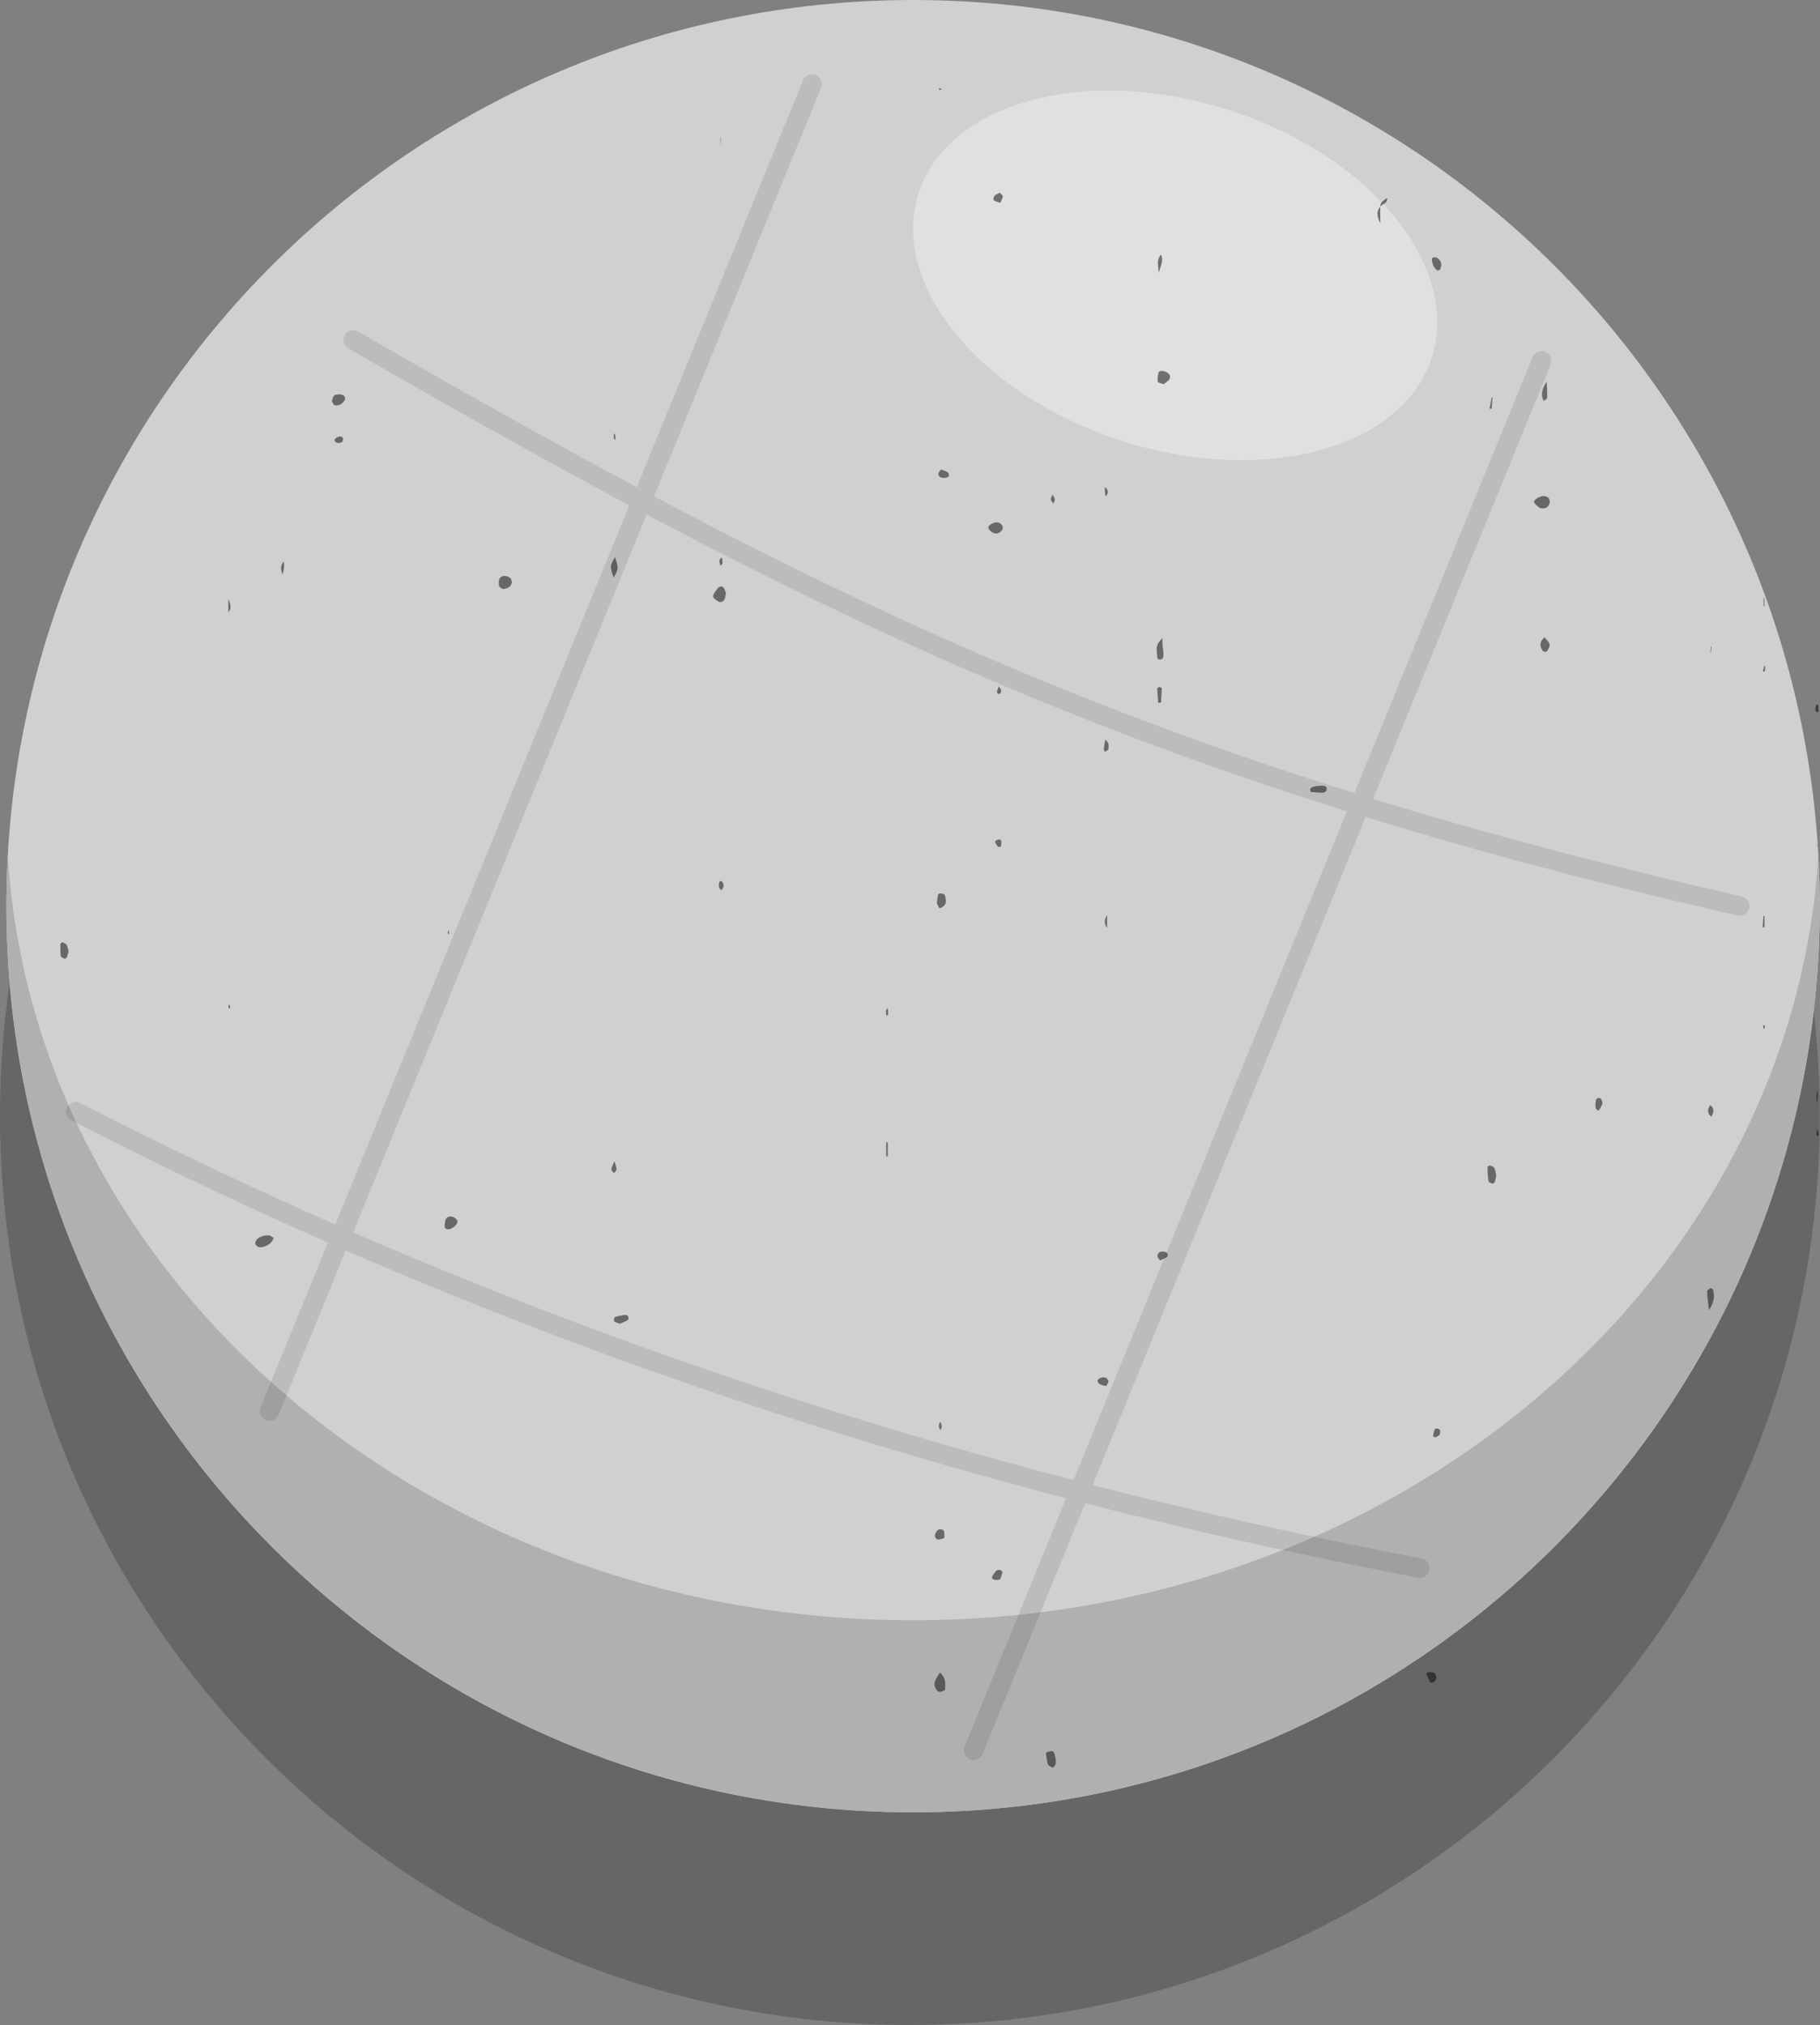 <?xml version="1.0" encoding="utf-8"?>
<svg xmlns="http://www.w3.org/2000/svg" fill="none" height="100%" overflow="visible" preserveAspectRatio="none" style="display: block;" viewBox="0 0 160 178" width="100%">
<rect x="0" y="0" width="160" height="178" fill="#808080" stroke="none"/>
<g clip-path="url(#clip0_0_118)" id="Frame">
<g id="Group">
<g id="Group_2">
<g id="Group_3">
<path d="M79.989 177.984C124.166 177.984 159.979 142.2 159.979 98.059C159.979 53.918 124.166 18.134 79.989 18.134C35.812 18.134 -0.001 53.918 -0.001 98.059C-0.001 142.2 35.812 177.984 79.989 177.984Z" fill="black" fill-opacity="0.2" id="Vector"/>
</g>
<g id="Group_4">
<path d="M80.27 159.289C124.293 159.289 159.98 123.631 159.98 79.645C159.98 35.659 124.293 0.001 80.27 0.001C36.248 0.001 0.561 35.659 0.561 79.645C0.561 123.631 36.248 159.289 80.27 159.289Z" fill="#D0D0D0" id="Vector_2"/>
</g>
<g id="Group_5">
<path clip-rule="evenodd" d="M159.857 75.19C159.938 76.665 159.98 78.151 159.98 79.645C159.98 123.601 124.263 159.289 80.27 159.289C36.277 159.289 0.561 123.601 0.561 79.645C0.561 78.151 0.602 76.665 0.684 75.19C3 112.64 37.773 142.412 80.27 142.412C122.767 142.412 157.541 112.64 159.857 75.19Z" fill="#B0B0B0" fill-rule="evenodd" id="Vector_3"/>
</g>
<g id="Group_6">
<path d="M98.651 38.757C111.11 42.738 123.297 39.449 125.871 31.412C128.445 23.375 120.431 13.632 107.972 9.651C95.513 5.67 83.326 8.958 80.752 16.996C78.178 25.033 86.192 34.776 98.651 38.757Z" fill="white" fill-opacity="0.35" id="Vector_4"/>
</g>
<g id="Group_7">
<path clip-rule="evenodd" d="M28.828 109.215C21.188 105.857 13.667 102.274 6.266 98.463C5.846 98.246 5.68 97.73 5.897 97.309C6.113 96.889 6.631 96.723 7.051 96.94C14.408 100.727 21.884 104.29 29.477 107.628L55.325 44.416C47.502 40.242 39.37 35.67 30.619 30.615C30.209 30.378 30.069 29.854 30.306 29.445C30.542 29.035 31.067 28.895 31.477 29.132C40.153 34.144 48.219 38.679 55.977 42.821L70.596 7.067C70.775 6.63 71.276 6.42 71.714 6.598C72.152 6.777 72.362 7.278 72.183 7.715L57.498 43.63C78.152 54.575 96.744 62.739 119.067 69.708L134.735 31.389C134.914 30.951 135.415 30.741 135.853 30.92C136.291 31.099 136.502 31.599 136.322 32.037L120.711 70.218C130.605 73.255 141.247 76.07 153.129 78.796C153.59 78.902 153.879 79.362 153.773 79.823C153.667 80.284 153.207 80.572 152.746 80.467C140.76 77.716 130.032 74.877 120.059 71.811L96.052 130.524C105.547 132.96 115.193 135.111 124.988 136.983C125.453 137.071 125.758 137.521 125.669 137.985C125.58 138.449 125.131 138.755 124.666 138.665C114.758 136.773 105.001 134.594 95.397 132.124L86.382 154.172C86.203 154.61 85.702 154.819 85.264 154.641C84.826 154.462 84.616 153.962 84.795 153.524L93.723 131.691C71.801 125.966 50.684 118.72 30.399 109.902L24.494 124.345C24.315 124.782 23.814 124.993 23.376 124.813C22.938 124.635 22.728 124.134 22.907 123.697L28.828 109.215ZM56.846 45.224L31.048 108.316C51.331 117.135 72.45 124.376 94.377 130.091L118.415 71.302C96.103 64.328 77.497 56.16 56.846 45.224Z" fill="black" fill-opacity="0.1" fill-rule="evenodd" id="Vector_5"/>
</g>
<g id="Group_8">
<path clip-rule="evenodd" d="M121.356 18.151C120.993 18.535 121.016 18.995 121.356 19.623C121.356 19.025 121.311 18.581 121.356 18.151ZM121.356 18.151C121.469 18.044 121.606 17.937 121.787 17.829C121.923 17.752 121.923 17.569 121.969 17.446L121.923 17.416C121.719 17.584 121.401 17.752 121.379 17.937C121.356 18.013 121.356 18.075 121.356 18.151ZM97.13 42.843C97.126 42.881 97.125 42.926 97.125 42.969C97.125 43.184 97.17 43.383 97.193 43.644C97.633 43.213 97.197 42.81 97.13 42.843ZM97.13 42.843C97.132 42.818 97.134 42.795 97.136 42.776L97.125 42.847C97.126 42.845 97.127 42.843 97.13 42.843ZM24.045 108.794C23.909 108.717 23.773 108.579 23.614 108.579C22.934 108.548 22.366 108.932 22.457 109.361C22.48 109.452 22.684 109.621 22.82 109.621C23.387 109.652 23.977 109.223 24.045 108.794ZM24.817 50.496C24.976 50.143 24.998 49.807 24.953 49.347C24.544 49.822 24.771 50.159 24.817 50.496ZM5.35 84.052C5.35 84.129 5.577 84.206 5.713 84.282C5.758 84.221 5.849 84.174 5.895 84.114C5.94 83.976 5.963 83.822 6.031 83.638C5.985 83.47 5.963 83.255 5.872 83.056C5.804 82.948 5.622 82.887 5.486 82.81C5.418 82.872 5.305 82.918 5.305 82.979C5.305 83.332 5.305 83.7 5.35 84.052ZM39.541 108.042C39.927 107.874 40.199 107.644 40.222 107.337C40.222 107.23 40.041 107.076 39.882 106.985C39.609 106.847 39.246 106.954 39.178 107.199C39.11 107.414 39.088 107.644 39.088 107.859C39.088 107.92 39.178 107.996 39.269 108.027C39.337 108.058 39.451 108.042 39.541 108.042ZM54.493 116.35C54.72 116.244 55.015 116.152 55.219 115.998C55.287 115.937 55.242 115.768 55.197 115.661C55.174 115.615 55.015 115.569 54.924 115.569C54.652 115.615 54.334 115.661 54.085 115.753C53.971 115.799 53.926 116.029 53.994 116.121C54.039 116.228 54.289 116.259 54.493 116.35ZM78.066 89.218V88.789C78.044 88.727 78.044 88.651 78.021 88.59C77.976 88.681 77.908 88.758 77.885 88.85C77.885 88.988 77.908 89.126 77.93 89.264C77.976 89.249 78.021 89.233 78.066 89.218ZM83.081 78.717C83.081 78.656 82.99 78.595 82.899 78.564C82.627 78.472 82.468 78.534 82.445 78.733C82.423 78.947 82.377 79.162 82.355 79.346C82.423 79.515 82.468 79.653 82.559 79.791C82.649 79.898 83.126 79.591 83.149 79.346C83.171 79.147 83.126 78.932 83.081 78.717ZM87.233 138.548C87.142 138.716 87.278 138.839 87.528 138.87C87.618 138.885 87.732 138.839 87.936 138.808C87.981 138.64 88.072 138.425 88.117 138.226C88.14 138.164 88.072 138.072 88.004 138.042C87.822 137.934 87.641 137.98 87.505 138.149C87.414 138.272 87.301 138.41 87.233 138.548ZM86.892 46.403C86.938 46.572 87.142 46.786 87.391 46.863C87.686 46.955 87.959 46.786 88.095 46.587C88.276 46.342 88.072 45.99 87.709 45.913C87.414 45.867 86.801 46.173 86.892 46.403ZM53.949 50.772C54.38 49.975 54.402 49.975 54.062 48.963C53.608 49.776 53.608 49.776 53.949 50.772ZM63.818 52.106C63.75 51.967 63.727 51.83 63.637 51.692C63.614 51.63 63.523 51.569 63.455 51.554C63.364 51.539 63.183 51.585 63.16 51.63C62.979 51.876 62.729 52.136 62.684 52.397C62.661 52.55 62.956 52.75 63.16 52.872C63.387 53.01 63.705 52.811 63.75 52.519L63.818 52.106ZM102.048 22.367C101.753 22.858 101.753 22.858 101.867 23.961C102.116 23.195 102.298 22.781 102.048 22.367ZM102.093 57.946C102.184 57.915 102.252 57.839 102.252 57.777C102.366 57.257 102.116 56.766 102.207 56.091C101.435 56.735 101.753 57.257 101.73 57.763C101.73 57.946 101.935 58.023 102.093 57.946ZM159.79 96.76V95.87C159.767 95.963 159.699 96.039 159.699 96.131C159.677 96.346 159.699 96.576 159.699 96.791C159.722 96.775 159.767 96.775 159.79 96.76ZM135.718 35.243C135.831 35.152 136.013 35.059 136.013 34.983C136.035 34.493 135.99 34.017 135.967 33.527C135.627 34.109 135.377 34.661 135.718 35.243ZM92.179 153.954C92.088 153.984 91.952 154.03 91.952 154.076C91.997 154.414 92.02 154.766 92.133 155.088C92.179 155.195 92.406 155.287 92.542 155.379C92.632 155.272 92.769 155.18 92.791 155.073C92.837 154.95 92.814 154.797 92.814 154.644C92.769 154.445 92.746 154.245 92.655 154.046C92.61 153.908 92.428 153.877 92.179 153.954ZM45.009 51.201C44.964 51.063 44.964 50.895 44.85 50.803C44.737 50.695 44.51 50.619 44.329 50.619C44.17 50.619 43.943 50.757 43.92 50.849C43.83 51.063 43.83 51.278 43.875 51.493C43.898 51.6 44.102 51.753 44.238 51.769C44.419 51.769 44.646 51.676 44.782 51.585C44.896 51.493 44.941 51.339 45.009 51.201ZM150.238 115.155C150.76 114.343 150.715 113.852 150.601 113.362C150.579 113.3 150.465 113.254 150.397 113.193C150.284 113.3 150.079 113.408 150.079 113.5C150.079 113.929 150.148 114.343 150.238 115.155ZM82.627 147.01C82.264 147.561 81.901 148.052 82.4 148.604C82.445 148.665 82.581 148.727 82.65 148.711C82.808 148.665 83.081 148.589 83.081 148.512C83.103 148.021 83.194 147.515 82.627 147.01ZM82.581 7.912C82.65 7.881 82.74 7.866 82.808 7.85C82.808 7.85 82.445 7.59 82.581 7.912ZM88.027 73.996C88.027 73.781 87.868 73.735 87.618 73.843C87.55 73.889 87.459 73.981 87.482 74.027C87.55 74.165 87.641 74.303 87.732 74.425C87.754 74.456 87.891 74.425 87.981 74.425C88.004 74.287 88.049 74.134 88.027 73.996ZM87.369 17.599C87.437 17.692 87.686 17.737 87.936 17.829C88.027 17.631 88.14 17.446 88.163 17.247C88.163 17.155 87.981 17.048 87.891 16.94C87.732 17.033 87.527 17.094 87.437 17.201C87.346 17.324 87.301 17.492 87.369 17.599ZM20.098 88.59C20.143 88.758 20.37 88.513 20.098 88.267V88.59ZM82.536 125.365C82.536 125.487 82.627 125.595 82.695 125.717C82.718 125.579 82.808 125.441 82.786 125.319C82.786 125.196 82.695 125.073 82.65 124.95C82.604 125.104 82.536 125.227 82.536 125.365ZM82.99 134.578C82.967 134.531 82.876 134.439 82.786 134.424C82.559 134.378 82.423 134.455 82.332 134.608C82.105 134.961 82.15 135.237 82.491 135.329C82.65 135.267 82.967 135.252 82.99 135.176C83.058 134.991 83.013 134.777 82.99 134.578ZM83.126 41.989C83.398 41.958 83.466 41.835 83.398 41.651C83.353 41.59 83.33 41.498 83.262 41.467C83.103 41.391 82.899 41.329 82.718 41.268C82.627 41.391 82.491 41.529 82.491 41.651C82.513 41.927 82.763 42.05 83.126 41.989ZM63.206 77.967C63.206 78.074 63.342 78.166 63.432 78.258C63.501 78.12 63.614 77.997 63.614 77.859C63.614 77.736 63.569 77.568 63.455 77.476C63.296 77.338 63.16 77.552 63.206 77.967ZM29.309 34.845C29.264 34.967 29.218 35.105 29.173 35.243C29.241 35.366 29.286 35.535 29.4 35.611C29.491 35.657 29.785 35.627 29.899 35.565C30.398 35.289 30.489 34.845 30.058 34.691C29.922 34.645 29.695 34.676 29.513 34.691C29.445 34.707 29.354 34.783 29.309 34.845ZM30.148 38.678C30.194 38.508 30.103 38.356 29.876 38.37C29.717 38.37 29.513 38.493 29.445 38.601C29.354 38.769 29.491 38.892 29.74 38.938C29.99 38.938 30.126 38.861 30.148 38.678ZM63.319 49.699C63.659 49.577 63.455 49.362 63.5 49.193C63.523 49.132 63.455 49.055 63.432 48.994C63.364 49.086 63.251 49.178 63.251 49.27C63.228 49.408 63.296 49.546 63.319 49.699ZM159.881 99.811C159.881 99.688 159.858 99.566 159.835 99.427C159.813 99.381 159.745 99.335 159.699 99.274V99.841C159.745 99.841 159.881 99.826 159.881 99.811ZM150.42 57.364C150.42 57.18 150.442 57.011 150.465 56.827H150.42C150.397 56.996 150.374 57.18 150.374 57.364H150.42ZM155.139 59.035C155.162 58.912 155.184 58.789 155.184 58.651C155.184 58.59 155.139 58.529 155.116 58.483L154.98 58.989C154.98 59.004 155.094 59.02 155.139 59.035ZM63.387 12.142H63.342V12.755C63.364 12.556 63.387 12.341 63.387 12.142ZM150.443 98.155C150.647 97.802 150.76 97.465 150.352 97.128C150.102 97.481 150.057 97.818 150.443 98.155ZM136.058 57.149C136.33 56.643 136.33 56.643 135.786 56.015C135.355 56.383 135.332 56.781 135.604 57.18C135.65 57.241 135.786 57.303 135.854 57.303C135.922 57.287 136.035 57.211 136.058 57.149ZM125.576 146.964C125.508 146.964 125.394 147.071 125.394 147.117C125.485 147.377 125.621 147.638 125.735 147.883C125.894 147.868 126.052 147.868 126.075 147.822C126.347 147.577 126.347 147.301 126.098 147.055C126.03 146.979 125.757 146.964 125.576 146.964ZM126.37 125.548C126.325 125.533 126.143 125.595 126.12 125.641C126.052 125.84 126.007 126.023 125.984 126.223C125.962 126.254 126.12 126.299 126.211 126.33C126.347 126.254 126.529 126.177 126.574 126.085C126.62 125.901 126.71 125.671 126.37 125.548ZM135.945 44.625C136.262 44.38 136.308 44.104 136.171 43.813C136.126 43.721 135.899 43.598 135.74 43.598C135.4 43.567 134.787 43.951 134.856 44.135C134.924 44.319 135.173 44.487 135.377 44.656C135.423 44.686 135.582 44.671 135.672 44.686C135.763 44.671 135.876 44.656 135.945 44.625ZM39.36 81.983C39.36 82.044 39.428 82.09 39.473 82.151V81.753C39.428 81.829 39.36 81.906 39.36 81.983ZM54.085 38.264C54.085 38.202 54.017 38.141 53.971 38.095C53.971 38.233 53.949 38.37 53.971 38.493C53.971 38.554 54.039 38.616 54.107 38.692C54.107 38.524 54.107 38.386 54.085 38.264ZM116.251 69.673C116.523 69.658 116.614 69.535 116.637 69.351C116.637 69.168 116.523 69.06 116.251 69.06C115.525 69.076 115.207 69.182 115.162 69.412C115.185 69.489 115.23 69.596 115.275 69.612C115.593 69.643 115.933 69.673 116.251 69.673ZM54.198 102.769C54.198 102.57 54.107 102.386 54.017 102.064C53.881 102.386 53.767 102.585 53.744 102.785C53.744 102.892 53.903 103.015 53.971 103.121C54.062 102.999 54.198 102.877 54.198 102.769ZM97.465 121.425C97.374 121.302 97.352 121.134 97.193 121.088C97.079 121.026 96.784 121.072 96.648 121.149C96.376 121.318 96.489 121.532 96.716 121.67C96.852 121.762 97.079 121.777 97.261 121.824C97.329 121.686 97.397 121.563 97.465 121.425ZM102.615 110.48C102.706 110.204 102.615 110.081 102.366 110.02C102.025 109.943 101.753 110.112 101.753 110.403C101.753 110.541 101.912 110.664 101.98 110.787C102.23 110.679 102.479 110.557 102.615 110.48ZM97.17 65.013C97.102 65.35 97.057 65.626 97.034 65.887C97.034 65.948 97.125 66.009 97.147 66.071C97.261 65.994 97.442 65.918 97.442 65.856C97.442 65.596 97.556 65.32 97.17 65.013ZM92.61 44.273C92.655 44.135 92.746 43.996 92.723 43.859C92.7 43.736 92.587 43.598 92.519 43.476C92.474 43.613 92.383 43.767 92.383 43.905C92.406 44.027 92.542 44.15 92.61 44.273ZM87.664 60.721C87.618 60.905 87.686 60.997 87.891 60.982C87.936 60.966 87.981 60.859 88.004 60.813V60.614C87.936 60.506 87.868 60.414 87.8 60.322C87.754 60.46 87.709 60.583 87.664 60.721ZM159.699 62.591C159.767 62.576 159.881 62.56 159.881 62.545C159.881 62.346 159.858 62.131 159.858 61.932C159.79 61.947 159.654 61.947 159.654 61.962C159.609 62.1 159.586 62.254 159.586 62.392C159.586 62.453 159.654 62.514 159.699 62.591ZM159.745 74.395L159.767 74.211L159.699 74.287L159.745 74.395ZM155.139 90.383C155.139 90.322 155.162 90.26 155.139 90.214C155.139 90.153 155.094 90.092 155.071 90.046C155.048 90.092 155.026 90.153 155.003 90.214C155.003 90.276 155.026 90.337 155.026 90.398C155.048 90.398 155.139 90.398 155.139 90.383ZM97.329 80.419C97.079 80.817 97.034 81.155 97.329 81.569V80.419ZM77.908 101.665L78.044 101.619V100.409H77.908V101.665ZM20.075 53.823C20.415 53.424 20.234 53.056 20.075 52.673V53.823ZM101.912 60.368C101.844 60.414 101.73 60.476 101.73 60.522C101.753 60.936 101.799 61.349 101.821 61.763C101.912 61.763 101.98 61.763 102.071 61.748L102.139 60.506C102.139 60.46 101.98 60.414 101.912 60.368ZM130.953 35.918C131.021 35.918 131.067 35.933 131.135 35.933C131.157 35.596 131.18 35.274 131.203 34.937H131.135C131.067 35.259 131.021 35.596 130.953 35.918ZM155.048 52.443V53.286H155.116V52.688C155.094 52.612 155.071 52.519 155.048 52.443ZM102.819 33.312C102.956 33.005 102.774 32.776 102.366 32.638C102.139 32.561 101.889 32.607 101.844 32.76C101.776 33.021 101.753 33.297 101.776 33.557C101.776 33.634 102.071 33.68 102.298 33.772C102.479 33.619 102.729 33.481 102.819 33.312ZM126.075 22.612C125.984 22.627 125.848 22.72 125.871 22.766C125.916 23.118 125.962 23.486 126.37 23.777C126.438 23.762 126.552 23.746 126.574 23.716C126.778 23.348 126.778 22.995 126.37 22.689C126.325 22.642 126.166 22.612 126.075 22.612ZM130.976 102.432C130.953 102.432 130.772 102.524 130.772 102.585C130.772 102.999 130.794 103.428 130.862 103.842C130.862 103.919 131.089 103.98 131.225 104.041C131.225 104.041 131.384 103.949 131.407 103.888C131.475 103.689 131.52 103.474 131.543 103.321C131.475 103.061 131.452 102.83 131.362 102.631C131.316 102.554 131.112 102.493 130.976 102.432ZM140.255 97.097C140.301 97.281 140.187 97.511 140.55 97.618C140.664 97.419 140.8 97.22 140.868 97.02C140.891 96.883 140.823 96.729 140.754 96.591C140.732 96.545 140.573 96.484 140.528 96.499C140.437 96.515 140.346 96.591 140.323 96.638C140.278 96.791 140.278 96.928 140.255 97.097ZM155.116 80.495C155.094 80.495 155.071 80.495 155.026 80.511C155.003 80.833 154.98 81.17 154.957 81.507H155.116V80.495Z" fill="black" fill-opacity="0.5" fill-rule="evenodd" id="Vector_6"/>
</g>
</g>
</g>
</g>
<defs>
<clipPath id="clip0_0_118">
<rect fill="white" height="178" width="160"/>
</clipPath>
</defs>
</svg>
